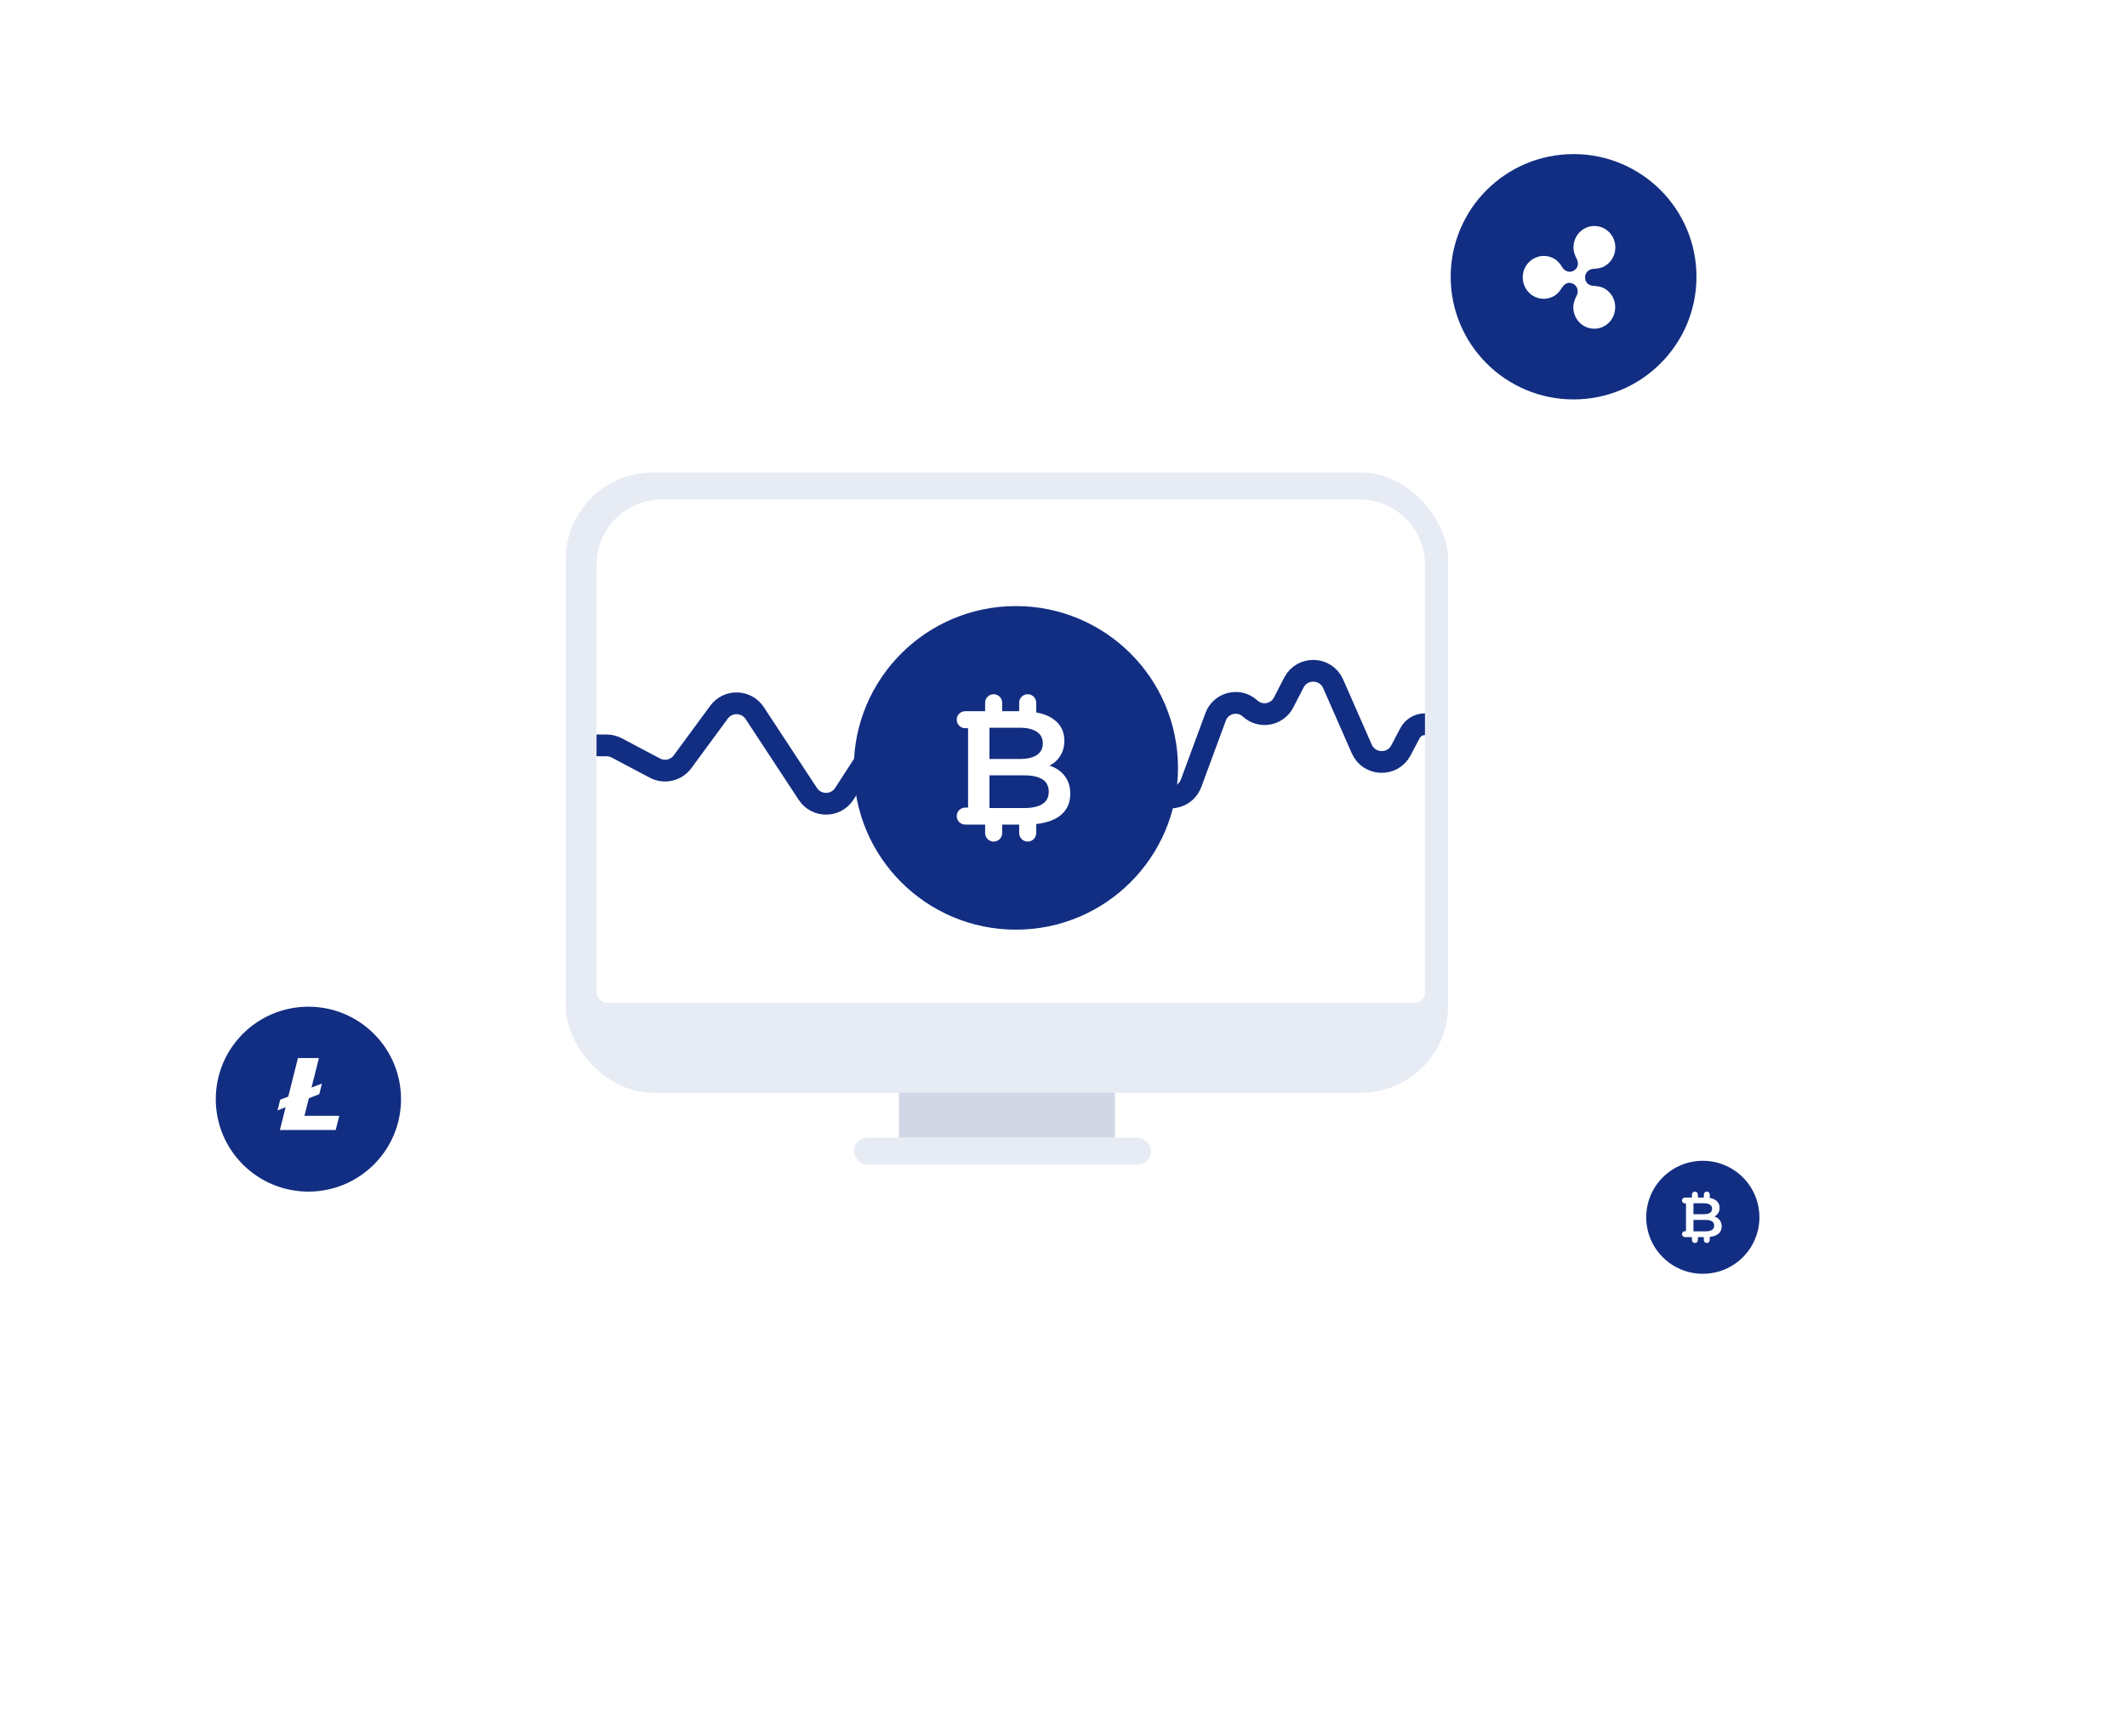 <svg width="207" height="169" viewBox="0 0 207 169" fill="none" xmlns="http://www.w3.org/2000/svg">
<g filter="url(#filter_rc_0_d)">
<rect x="79.088" y="130" width="17.527" height="14" rx="5.25" fill="white"/>
</g>
<g filter="url(#filter_rc_1_d)">
<rect x="21" y="18" width="28.043" height="21" rx="5.25" fill="white"/>
</g>
<g filter="url(#filter_rc_2_d)">
<rect x="164.968" y="72.25" width="21.032" height="15.75" rx="5.25" fill="white"/>
</g>
<rect x="87.478" y="102" width="21.032" height="8.75" fill="#D1D7E4"/>
<rect x="55.052" y="46" width="85.88" height="60.375" rx="8.474" fill="#E7EBF4"/>
<rect x="83.095" y="110.75" width="28.919" height="2.625" rx="1.312" fill="#E7EBF4"/>
<path d="M58.056 54.98C58.056 51.47 60.901 48.625 64.411 48.625H132.323C135.832 48.625 138.678 51.47 138.678 54.98V96.566C138.678 97.151 138.204 97.625 137.619 97.625H59.115C58.53 97.625 58.056 97.151 58.056 96.566V54.98Z" fill="white"/>
<path d="M58.056 72.562H59.032C59.377 72.562 59.718 72.647 60.023 72.808L63.731 74.77C64.659 75.261 65.806 74.999 66.428 74.153L69.974 69.329C70.849 68.14 72.641 68.187 73.451 69.421L78.619 77.287C79.459 78.565 81.336 78.559 82.168 77.275L85.222 72.562L91.582 64.108C92.26 63.207 93.525 62.995 94.46 63.625L101.736 68.534C101.827 68.594 101.912 68.662 101.992 68.736L107.859 74.175C107.957 74.267 108.064 74.348 108.177 74.419L112.81 77.31C113.949 78.021 115.453 77.506 115.918 76.247L118.306 69.782C118.818 68.395 120.574 67.971 121.663 68.971V68.971C122.673 69.898 124.288 69.611 124.917 68.393L125.92 66.448C126.737 64.864 129.026 64.935 129.743 66.567L132.527 72.908C133.24 74.533 135.517 74.613 136.342 73.041L137.211 71.387C137.497 70.841 138.062 70.5 138.678 70.5V70.5" stroke="#122E82" stroke-width="2.118"/>
<ellipse cx="98.868" cy="74.75" rx="15.774" ry="15.75" fill="#122E82"/>
<ellipse cx="153.141" cy="26.941" rx="11.96" ry="11.941" fill="#122E82"/>
<path d="M156.182 28.104C155.838 27.902 155.447 27.841 155.062 27.827C154.74 27.817 154.258 27.601 154.258 27C154.258 26.554 154.612 26.192 155.066 26.173C155.452 26.159 155.842 26.098 156.187 25.896C156.82 25.525 157.206 24.834 157.206 24.087C157.206 23.34 156.816 22.649 156.187 22.278C155.553 21.907 154.777 21.907 154.148 22.278C153.514 22.649 153.129 23.34 153.129 24.087C153.129 24.491 153.271 24.862 153.45 25.21C153.601 25.501 153.675 26.042 153.161 26.347C152.775 26.573 152.293 26.431 152.054 26.037C151.852 25.703 151.609 25.393 151.264 25.191C150.631 24.82 149.855 24.82 149.226 25.191C148.583 25.562 148.192 26.253 148.192 27C148.192 27.747 148.583 28.438 149.212 28.809C149.845 29.18 150.621 29.18 151.251 28.809C151.595 28.607 151.838 28.297 152.04 27.963C152.206 27.691 152.623 27.343 153.147 27.653C153.533 27.879 153.652 28.377 153.436 28.79C153.257 29.133 153.115 29.509 153.115 29.913C153.115 30.66 153.505 31.351 154.134 31.722C154.768 32.093 155.544 32.093 156.173 31.722C156.807 31.351 157.192 30.66 157.192 29.913C157.201 29.166 156.811 28.475 156.182 28.104Z" fill="white"/>
<ellipse cx="30.014" cy="107" rx="9.014" ry="9" fill="#122E82"/>
<path d="M29.628 108.624L30.056 106.912L31.071 106.519L31.323 105.513L31.314 105.488L30.316 105.875L31.035 103H28.995L28.054 106.752L27.268 107.056L27.009 108.093L27.794 107.789L27.239 110H32.67L33.018 108.624H29.628Z" fill="white"/>
<ellipse cx="165.719" cy="118.5" rx="5.508" ry="5.5" fill="#122E82"/>
<path fill-rule="evenodd" clip-rule="evenodd" d="M164.66 116.285C164.66 116.125 164.79 115.996 164.949 115.996C165.109 115.996 165.238 116.125 165.238 116.285V116.575H165.817V116.285C165.817 116.125 165.946 115.996 166.106 115.996C166.265 115.996 166.395 116.125 166.395 116.285V116.614C166.63 116.657 166.824 116.734 166.978 116.845C167.227 117.021 167.352 117.265 167.352 117.577C167.352 117.768 167.308 117.936 167.218 118.083C167.129 118.23 167.006 118.344 166.85 118.424C167.066 118.494 167.237 118.612 167.363 118.777C167.49 118.938 167.553 119.14 167.553 119.382C167.553 119.716 167.423 119.975 167.162 120.158C166.971 120.291 166.715 120.374 166.395 120.409V120.716C166.395 120.876 166.265 121.005 166.106 121.005C165.946 121.005 165.817 120.876 165.817 120.716V120.428H165.238V120.716C165.238 120.876 165.109 121.005 164.949 121.005C164.79 121.005 164.66 120.876 164.66 120.716V120.428H164.08V120.428H163.984C163.825 120.428 163.695 120.298 163.695 120.139C163.695 119.979 163.825 119.85 163.984 119.85H164.08V117.153H163.984C163.825 117.153 163.695 117.023 163.695 116.864C163.695 116.704 163.825 116.575 163.984 116.575L164.08 116.575L164.371 116.575L164.66 116.575V116.285ZM164.806 117.136V118.199H165.833C166.086 118.199 166.28 118.155 166.414 118.067C166.552 117.975 166.621 117.843 166.621 117.67C166.621 117.494 166.552 117.362 166.414 117.274C166.28 117.182 166.086 117.136 165.833 117.136H164.806ZM165.978 119.867C166.541 119.867 166.822 119.681 166.822 119.311C166.822 118.94 166.541 118.755 165.978 118.755H164.806V119.867H165.978Z" fill="white"/>
<path fill-rule="evenodd" clip-rule="evenodd" d="M95.872 68.409C95.872 67.951 96.243 67.58 96.701 67.58C97.159 67.58 97.53 67.951 97.53 68.409V69.234H99.186V68.409C99.186 67.951 99.557 67.58 100.015 67.58C100.472 67.58 100.844 67.951 100.844 68.409V69.348C101.516 69.469 102.072 69.689 102.513 70.007C103.227 70.511 103.584 71.21 103.584 72.103C103.584 72.65 103.456 73.133 103.2 73.554C102.945 73.974 102.593 74.3 102.145 74.531C102.763 74.731 103.254 75.067 103.616 75.54C103.979 76.002 104.16 76.58 104.16 77.274C104.16 78.23 103.787 78.971 103.041 79.497C102.492 79.875 101.76 80.114 100.844 80.215V81.097C100.844 81.555 100.472 81.926 100.015 81.926C99.557 81.926 99.186 81.555 99.186 81.097V80.269H97.53V81.097C97.53 81.555 97.159 81.926 96.701 81.926C96.243 81.926 95.872 81.555 95.872 81.097V80.269H95.114C95.091 80.271 95.068 80.272 95.045 80.272H93.937C93.48 80.272 93.109 79.901 93.109 79.444C93.109 78.987 93.48 78.617 93.937 78.617H94.214V70.89H93.937C93.48 70.89 93.109 70.519 93.109 70.062C93.109 69.605 93.48 69.234 93.937 69.234H94.214L95.045 69.234L95.872 69.234V68.409ZM96.293 70.842V73.885H99.235C99.96 73.885 100.514 73.759 100.898 73.506C101.292 73.244 101.489 72.865 101.489 72.371C101.489 71.867 101.292 71.489 100.898 71.236C100.514 70.974 99.96 70.842 99.235 70.842H96.293ZM99.651 78.661C101.26 78.661 102.065 78.13 102.065 77.069C102.065 76.007 101.26 75.477 99.651 75.477H96.293V78.661H99.651Z" fill="white"/>
<defs>
<filter id="filter_rc_0_d" x="58.088" y="112.5" width="59.527" height="56" filterUnits="userSpaceOnUse" color-interpolation-filters="sRGB">
<feFlood flood-opacity="0" result="BackgroundImageFix"/>
<feColorMatrix in="SourceAlpha" type="matrix" values="0 0 0 0 0 0 0 0 0 0 0 0 0 0 0 0 0 0 127 0"/>
<feOffset dy="3.5"/>
<feGaussianBlur stdDeviation="10.5"/>
<feColorMatrix type="matrix" values="0 0 0 0 0.063 0 0 0 0 0.153 0 0 0 0 0.396 0 0 0 0.11 0"/>
<feBlend mode="normal" in2="BackgroundImageFix" result="effect1_dropShadow"/>
<feBlend mode="normal" in="SourceGraphic" in2="effect1_dropShadow" result="shape"/>
</filter>
<filter id="filter_rc_1_d" x="0" y="0.5" width="70.043" height="63" filterUnits="userSpaceOnUse" color-interpolation-filters="sRGB">
<feFlood flood-opacity="0" result="BackgroundImageFix"/>
<feColorMatrix in="SourceAlpha" type="matrix" values="0 0 0 0 0 0 0 0 0 0 0 0 0 0 0 0 0 0 127 0"/>
<feOffset dy="3.5"/>
<feGaussianBlur stdDeviation="10.5"/>
<feColorMatrix type="matrix" values="0 0 0 0 0.063 0 0 0 0 0.153 0 0 0 0 0.396 0 0 0 0.11 0"/>
<feBlend mode="normal" in2="BackgroundImageFix" result="effect1_dropShadow"/>
<feBlend mode="normal" in="SourceGraphic" in2="effect1_dropShadow" result="shape"/>
</filter>
<filter id="filter_rc_2_d" x="143.968" y="54.75" width="63.032" height="57.75" filterUnits="userSpaceOnUse" color-interpolation-filters="sRGB">
<feFlood flood-opacity="0" result="BackgroundImageFix"/>
<feColorMatrix in="SourceAlpha" type="matrix" values="0 0 0 0 0 0 0 0 0 0 0 0 0 0 0 0 0 0 127 0"/>
<feOffset dy="3.5"/>
<feGaussianBlur stdDeviation="10.5"/>
<feColorMatrix type="matrix" values="0 0 0 0 0.063 0 0 0 0 0.153 0 0 0 0 0.396 0 0 0 0.11 0"/>
<feBlend mode="normal" in2="BackgroundImageFix" result="effect1_dropShadow"/>
<feBlend mode="normal" in="SourceGraphic" in2="effect1_dropShadow" result="shape"/>
</filter>
</defs>
</svg>
